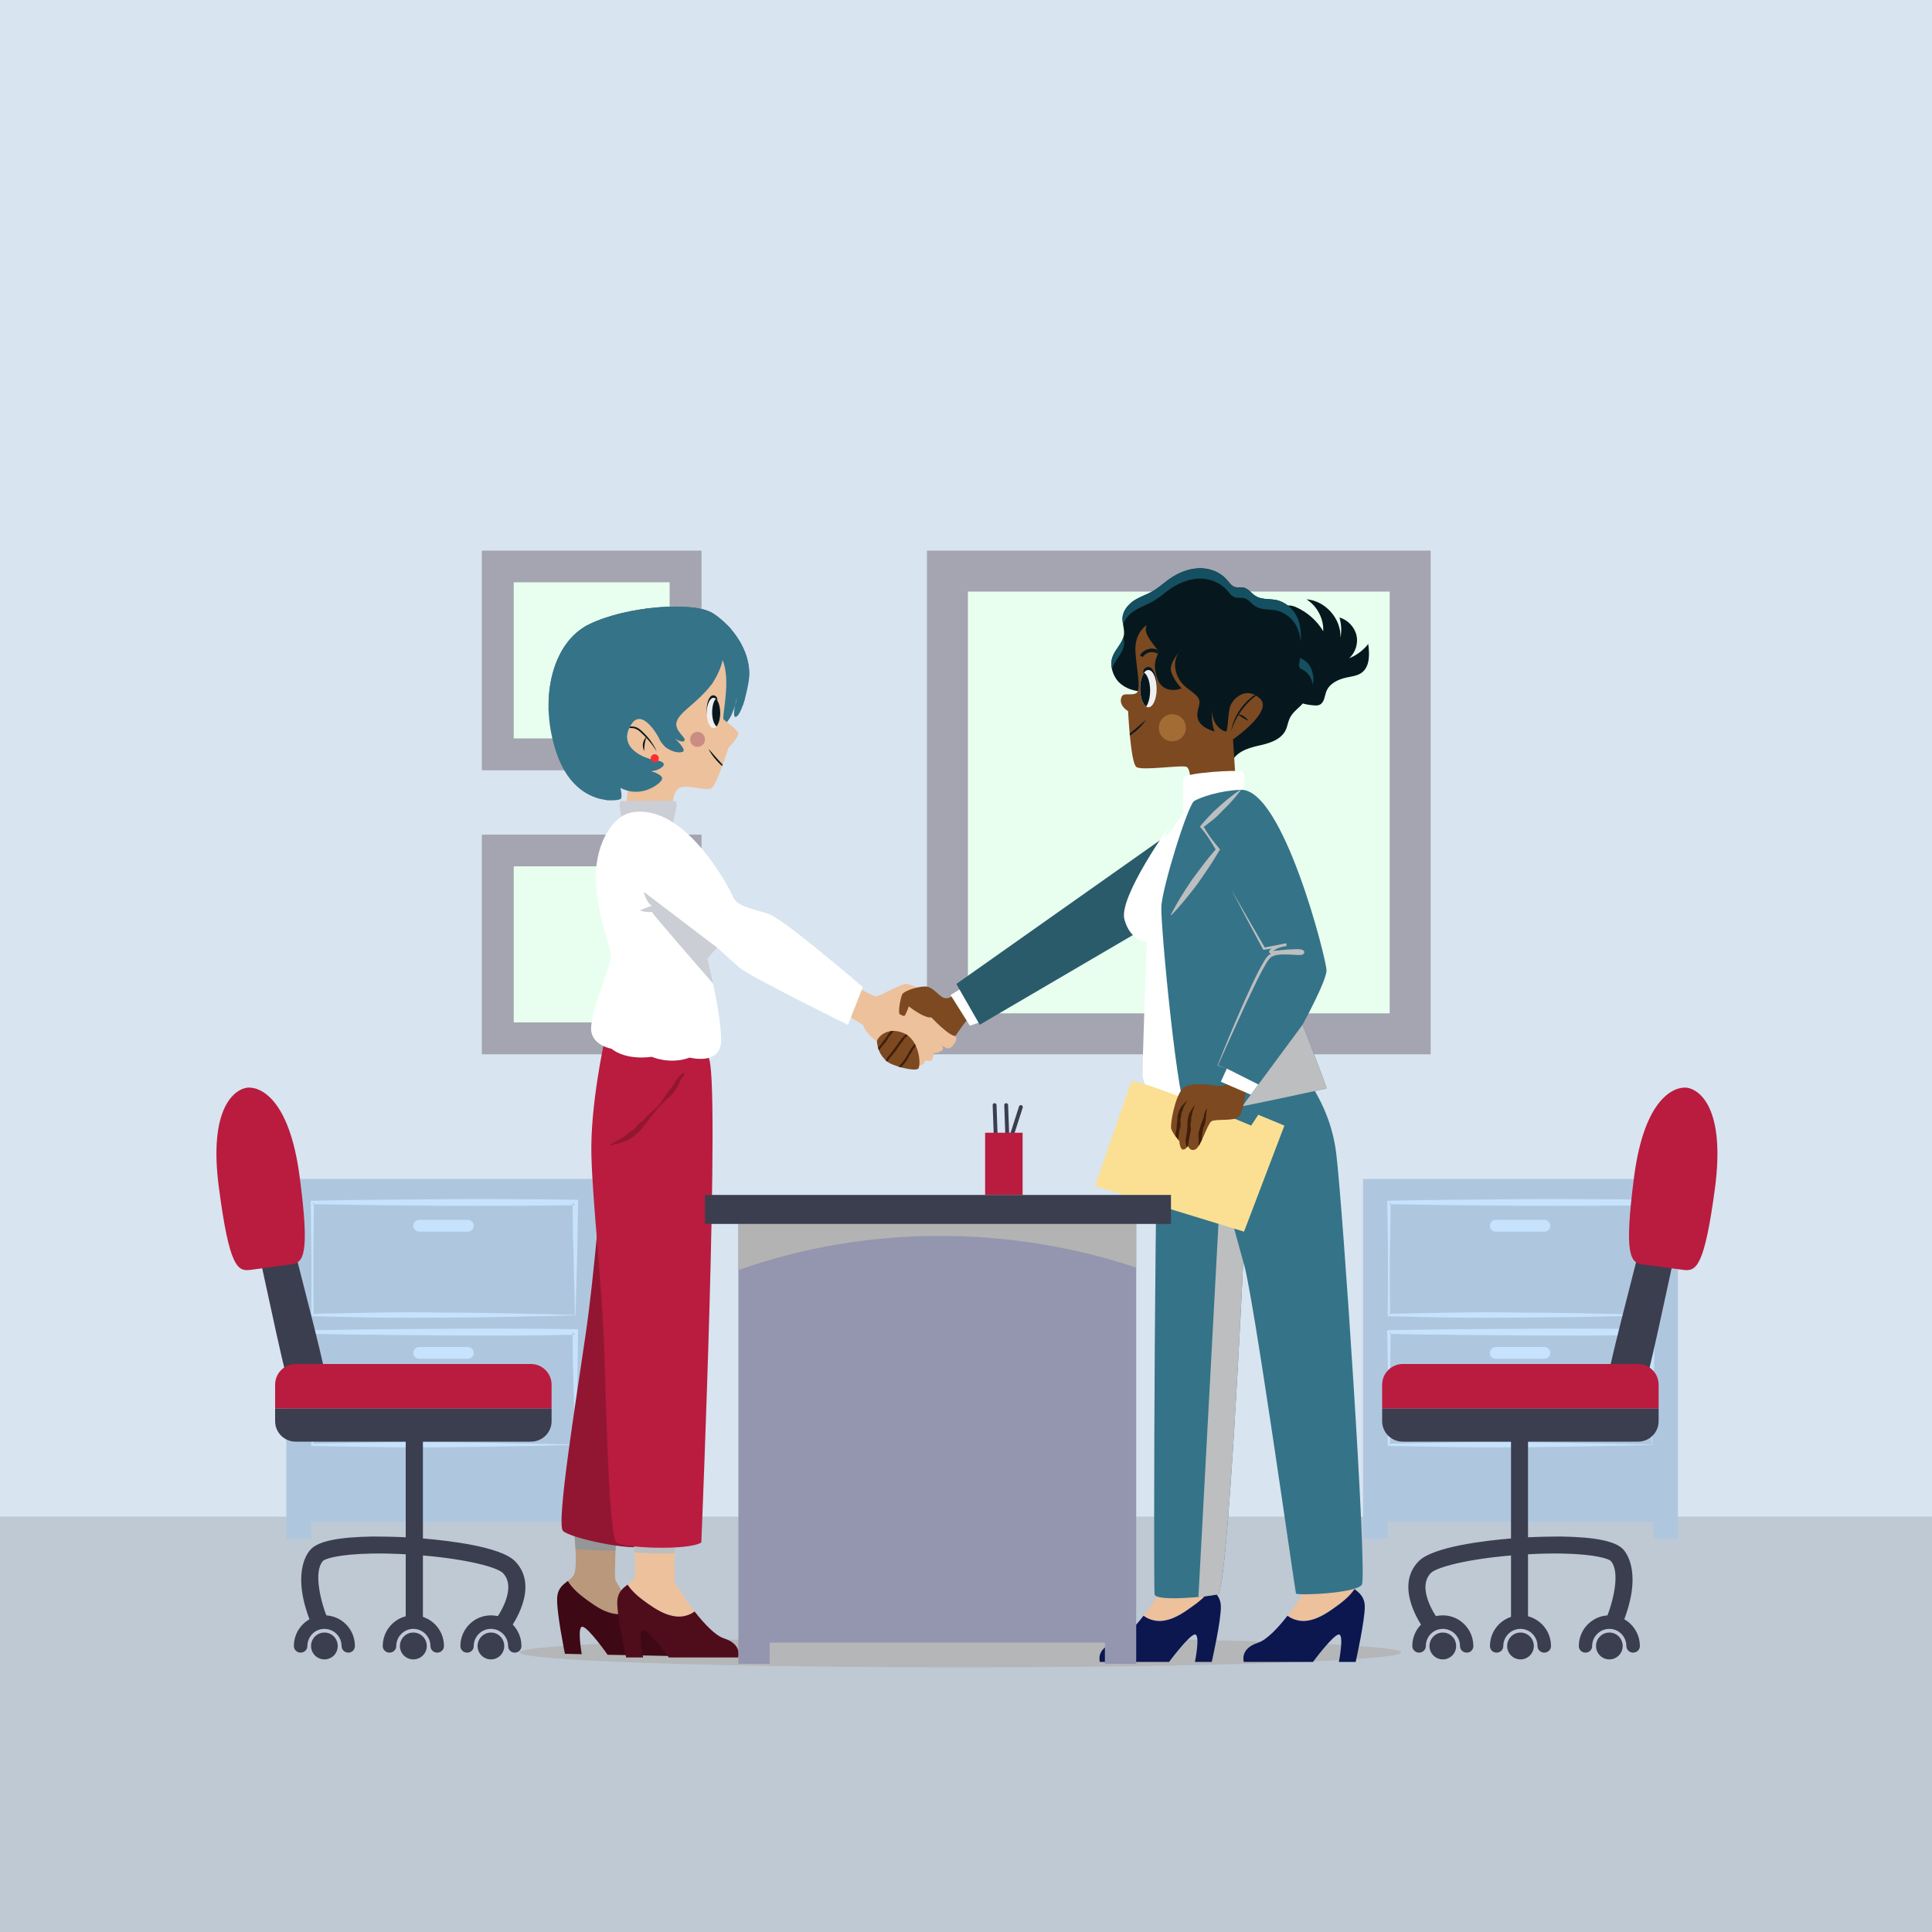 <svg version="1.2" xmlns="http://www.w3.org/2000/svg" viewBox="0 0 1000 1000" width="1000" height="1000"><defs><clipPath clipPathUnits="userSpaceOnUse" id="cp1"><path d="m594.4 366.05c-2.36 0-4.26-4.3-4.26-9.63 0-5.32 1.9-9.63 4.26-9.63 2.35 0 4.25 4.31 4.25 9.63 0 5.33-1.9 9.63-4.25 9.63z"/></clipPath><clipPath clipPathUnits="userSpaceOnUse" id="cp2"><path d="m593.64 323.55c0 0-5.46 3.18-5.92 11.15-0.45 7.96 3.87 23.21 0 24.34-3.87 1.14-6.82-1.13-7.51 2.73-0.68 3.87 3.64 6.37 3.64 6.37 0 0 1.37 26.85 4.33 28.9 2.96 2.05 24.12-1.36 26.17 0 2.04 1.37 2.04 9.79 2.04 9.79l23.21-2.51-1.36-21.61c0 0 21.16-14.57 13.88-21.16-7.28-6.6-13.88 0.22-15.25 3.64-1.36 3.41-1.14 13.19-2.27 13.42-1.14 0.23-7.28-2.96-7.06-10.47 0 0-0.91 5.69 1.14 10.47 0 0-7.28-1.59-8.65-6.6-1.36-5 2.73-7.96-0.45-11.6-3.19-3.64-8.88-5.24-10.92-12.74-2.05-7.51 2.9-11.61 2.9-11.61 0 0-7.05 7.19-5.29 11.97 1.76 4.78 5.29 8.28 5.29 8.28 0 0-9.94 4.1-12.91-6.14-2.96-10.24 2.52-10.7 0-14.34-2.51-3.64-7.29-8.42-5.01-12.28z"/></clipPath><clipPath clipPathUnits="userSpaceOnUse" id="cp3"><path d="m374.51 372.28c-0.98-1.15 4-20.21-0.52-30.55 0 0-1.37 8.6-9.06 16.56-7.68 7.96-13.26 10.74-14.69 15.36-1.44 4.62 5.44 8.47 4 9.77-1.44 1.29-4.92-1.24-4.92-1.24 0 0 6.72 6.28 3.73 7.06-2.98 0.77-9.14-1-11.89-6.9 0 0-9.19-17.96-15.19-6.11-5.99 11.84 9.11 16.44 11.56 16.91 2.44 0.47 7.33 1.1 5.63 3.32l-17.42 5.82-3.27 29.95 24 3.49c0 0-0.01-23.7 4.33-27.28 4.34-3.57 15.57 2.15 18.12-1.02 2.54-3.17 8.23-20.45 8.23-20.45 0 0 5.14-5.44 5.04-7.25-0.1-1.81-6.71-6.28-7.68-7.44z"/></clipPath><clipPath clipPathUnits="userSpaceOnUse" id="cp4"><path d="m369.11 317.47c-9.94-6.4-44.85-3.83-64.29 5.75-19.45 9.57-26.23 39.63-16.5 67.24 9.73 27.62 32.25 24.23 33.09 22.97 0.84-1.26-0.32-5.74-0.32-5.74 10.31 5.78 20.49-1.76 21.56-4.24 1.07-2.48-5.69-4.22-5.69-4.22 0 0 4.51-0.56 6.2-2.77 1.7-2.22-3.19-2.85-5.63-3.32-2.45-0.47-17.55-5.07-11.56-16.91 6-11.85 15.19 6.11 15.19 6.11 2.75 5.9 8.91 7.67 11.89 6.9 2.99-0.78-3.73-7.06-3.73-7.06 0 0 3.48 2.53 4.92 1.24 1.44-1.3-5.44-5.15-4-9.77 1.43-4.62 7.01-7.4 14.69-15.36 7.69-7.96 9.06-16.56 9.06-16.56 4.52 10.34-0.46 29.4 0.52 30.55 0.25 0.31 0.9 0.84 1.71 1.49 2.08-2.36 3.43-5.77 4.22-8.49 0.44-2.24 1-4.29 1-4.29 0 0-0.28 1.86-1 4.29-0.44 2.27-0.77 4.74-0.27 5.47 0.99 1.46 4.43-2.06 7.2-17.36 2.77-15.3-8.32-29.51-18.26-35.92z"/></clipPath><clipPath clipPathUnits="userSpaceOnUse" id="cp5"><path d="m369.31 376.88c-1.92 0-3.47-3.51-3.47-7.85 0-4.33 1.55-7.84 3.47-7.84 1.92 0 3.48 3.51 3.48 7.84 0 4.34-1.56 7.85-3.48 7.85z"/></clipPath><clipPath clipPathUnits="userSpaceOnUse" id="cp6"><path d="m453.94 539.28c0.46 4.29 1.88 6.88 4.69 9.72 2.81 2.83 15.17 5.83 16.67 4.15 1.5-1.69 0.78-15.18-7.86-18.55-8.63-3.38-13.7 2.78-13.5 4.68z"/></clipPath><clipPath clipPathUnits="userSpaceOnUse" id="cp7"><path d="m635.19 559.89c0 0-0.41 2.18-3.3 2.18-2.88 0-15.7-2.73-19.68 1.28-3.97 4.02-6.63 18.38-5.96 20.81 0.66 2.43 4.2 6.4 4.2 6.4 0 0 0.22 4.21 1.76 4.43 1.55 0.22 2.65-1.99 2.65-1.99 0 0 0.89 3.12 3.76 2 2.87-1.12 6.19-13.05 8.4-14.6 2.21-1.54 12.39 0.3 14.59-2.83 2.2-3.13 3.52-14.22 3.52-14.22z"/></clipPath></defs><style>.a{fill:#d8e4f0}.b{fill:#bec9d4}.c{fill:#afc7de}.d{fill:#c7e2fc}.e{fill:none;stroke:#3b3e4f;stroke-linecap:round;stroke-miterlimit:10;stroke-width:2}.f{fill:#b91c3f}.g{fill:#e8ffef}.h{fill:#a4a5b0}.i{mix-blend-mode:multiply;fill:#b4b6b8}.j{fill:#3b3e4f}.k{fill:#06181d}.l{fill:#145061}.m{fill:#7d4921}.n{fill:#efefef}.o{fill:#ecc19c}.p{fill:#cb8c84}.q{fill:#357388}.r{mix-blend-mode:screen;fill:#357388}.s{fill:#f62f31}.t{fill:#ba987b}.u{fill:#949697}.v{fill:#3e0915}.w{fill:#921632}.x{fill:#bcbec0}.y{fill:#4f0c1b}.z{fill:#cbced4}.A{fill:#fff}.B{fill:#3f1f0a}.C{fill:#0c174f}.D{fill:#2a5b6b}.E{mix-blend-mode:multiply;fill:#bcbec0}.F{fill:#fbe094}.G{fill:#a46c35}.H{fill:#9496b0}.I{mix-blend-mode:multiply;fill:#b3b3b3}</style><path class="a" d="m1000 1000h-1000v-1000h1000z"/><path class="b" d="m1000 1000h-1000v-215h1000z"/><path class="c" d="m148.2 610.2v186.3h12.9v-8.7h56.5 24.3 56.6v8.7h12.8v-186.3z"/><path fill-rule="evenodd" class="d" d="m297.9 680.8c-11 0.3-22.2 0.6-33.5 0.8-11.3 0.2-22.7 0.3-34.1 0.4-11.4 0.1-22.9 0.1-34.3 0l-34.3-0.7h-0.6v-0.6q0.2-14.6 0.1-29.2c-0.1-4.8-0.1-9.7-0.2-14.5l-0.2-14.6v-0.9h0.9q17-0.4 34-0.5l34.1-0.3q17-0.1 34 0c11.3 0 22.7 0.1 34 0.3h1.4v1.4l-0.2 14.8-0.3 14.7zm-0.3-0.2l-0.7-29.4-0.4-14.5-0.1-12.9c-10.9 0.2-21.8 0.3-32.7 0.3q-17 0.1-34 0l-34-0.3q-16.6-0.2-33.2-0.5l-0.2 13.7c-0.1 4.8 0 9.7-0.1 14.5q-0.1 14.3 0.1 28.5l33.1-0.6c11.3-0.2 22.5-0.2 33.8 0 11.2 0 22.5 0.2 33.9 0.4 11.4 0.2 22.9 0.5 34.5 0.8zm-1.2-56.8q0.6 0 1.3 0l-1.4-1.4zm-133.8-0.5v-0.9l-0.9 0.9q0.5 0 0.9 0zm-0.2 56.7h-0.7l0.7 0.7q0-0.4 0-0.7z"/><path fill-rule="evenodd" class="d" d="m297.9 747.9c-11 0.3-22.2 0.5-33.5 0.7-11.3 0.2-22.7 0.4-34.1 0.5-11.4 0.1-22.9 0.1-34.3-0.1l-34.3-0.6h-0.6v-0.7q0.2-14.5 0.1-29.1c-0.1-4.9-0.1-9.7-0.2-14.6l-0.2-14.6v-0.8l0.9-0.1q17-0.3 34-0.5l34.1-0.2q17-0.2 34-0.1c11.3 0 22.7 0.2 34 0.3l1.4 0.1v1.3l-0.2 14.8-0.3 14.7zm-0.3-0.2l-0.7-29.4-0.4-14.4-0.1-13c-10.9 0.2-21.8 0.3-32.7 0.4q-17 0-34-0.1l-34-0.3q-16.6-0.1-33.2-0.5l-0.2 13.7c-0.1 4.9 0 9.7-0.1 14.6q-0.1 14.2 0.1 28.5l33.1-0.6c11.3-0.2 22.5-0.2 33.8-0.1 11.2 0.1 22.5 0.2 33.9 0.5 11.4 0.2 22.9 0.4 34.5 0.7zm-1.2-56.8q0.6 0 1.3 0l-1.4-1.4zm-133.8-0.5v-0.9l-0.9 0.9q0.5 0 0.9 0zm-0.2 56.8h-0.7l0.7 0.6q0-0.3 0-0.6z"/><path class="d" d="m213.9 634.4c0-1.7 1.4-3 3.1-3h25.1c1.7 0 3.1 1.3 3.1 3 0 1.7-1.4 3.1-3.1 3.1h-25.1c-1.7 0-3.1-1.4-3.1-3.1z"/><path class="d" d="m213.9 700.3c0-1.7 1.4-3.1 3.1-3.1h25.1c1.7 0 3.1 1.4 3.1 3.1 0 1.7-1.4 3-3.1 3h-25.1c-1.7 0-3.1-1.3-3.1-3z"/><path class="c" d="m705.5 610.2v186.3h12.8v-8.7h56.5 24.4 56.5v8.7h12.8v-186.3z"/><path fill-rule="evenodd" class="d" d="m855.1 680.8c-11 0.3-22.2 0.6-33.5 0.8-11.3 0.2-22.7 0.3-34.1 0.4-11.4 0.1-22.8 0.1-34.3 0l-34.3-0.7h-0.6v-0.6q0.2-14.6 0.1-29.2c0-4.8 0-9.7-0.1-14.5l-0.3-14.6v-0.9h0.9q17.1-0.4 34.1-0.5l34-0.3q17-0.1 34 0c11.3 0 22.7 0.1 34 0.3h1.4v1.4l-0.2 14.8-0.3 14.7zm-0.2-0.2l-0.8-29.4-0.3-14.5-0.2-12.9c-10.9 0.2-21.8 0.3-32.7 0.3q-17 0.1-34 0l-34-0.3q-16.6-0.2-33.1-0.5l-0.2 13.7c-0.1 4.8-0.1 9.7-0.2 14.5q-0.1 14.3 0.1 28.5l33.2-0.6c11.2-0.2 22.4-0.2 33.7 0 11.2 0 22.5 0.2 34 0.4 11.3 0.2 22.8 0.5 34.5 0.8zm-1.3-56.8q0.7 0 1.4 0l-1.4-1.4zm-133.8-0.5v-0.9l-0.9 0.9q0.4 0 0.9 0zm-0.3 56.7h-0.6l0.6 0.7q0-0.4 0-0.7z"/><path fill-rule="evenodd" class="d" d="m855.1 747.9c-11 0.3-22.2 0.5-33.5 0.7-11.3 0.2-22.7 0.4-34.1 0.5-11.4 0.1-22.8 0.1-34.3-0.1l-34.3-0.6h-0.6v-0.7q0.2-14.5 0.1-29.1c0-4.9 0-9.7-0.1-14.6l-0.3-14.6v-0.8l0.9-0.1q17.1-0.3 34.1-0.5l34-0.2q17-0.2 34-0.1c11.3 0 22.7 0.2 34 0.3l1.4 0.1v1.3l-0.2 14.8-0.3 14.7zm-0.2-0.2l-0.8-29.4-0.3-14.4-0.2-13c-10.9 0.2-21.8 0.3-32.7 0.4q-17 0-34-0.1l-34-0.3q-16.6-0.1-33.1-0.5l-0.2 13.7c-0.1 4.9-0.1 9.7-0.2 14.6q-0.1 14.2 0.1 28.5l33.2-0.6c11.2-0.2 22.4-0.2 33.7-0.1 11.2 0.1 22.5 0.2 34 0.5 11.3 0.2 22.8 0.4 34.5 0.7zm-1.3-56.8q0.7 0 1.4 0l-1.4-1.4zm-133.8-0.5v-0.9l-0.9 0.9q0.4 0 0.9 0zm-0.3 56.8h-0.6l0.6 0.6q0-0.3 0-0.6z"/><path class="d" d="m771.2 634.4c0-1.7 1.3-3 3-3h25.1c1.7 0 3.1 1.3 3.1 3 0 1.7-1.4 3.1-3.1 3.1h-25.1c-1.7 0-3-1.4-3-3.1z"/><path class="d" d="m771.2 700.3c0-1.7 1.3-3.1 3-3.1h25.1c1.7 0 3.1 1.4 3.1 3.1 0 1.7-1.4 3-3.1 3h-25.1c-1.7 0-3-1.3-3-3z"/><path class="e" d="m528.4 573l-13.6 42.4"/><path class="e" d="m520.8 572l1.6 44.5"/><path class="e" d="m514.8 572l1.6 44.5"/><path class="f" d="m509.9 586.3h19.4v32.2h-19.4z"/><path class="g" d="m257.6 293.2h97.3v97.3h-97.3z"/><path fill-rule="evenodd" class="h" d="m249.4 285h113.7v113.7h-113.7zm16.5 97.2h80.7v-80.8h-80.7z"/><path class="g" d="m257.6 440.2h97.3v97.3h-97.3z"/><path fill-rule="evenodd" class="h" d="m249.4 432h113.7v113.7h-113.7zm16.5 97.2h80.7v-80.8h-80.7z"/><path class="g" d="m490.4 295.6h239.5v239.5h-239.5z"/><path fill-rule="evenodd" class="h" d="m479.8 285h260.7v260.7h-260.7zm21.2 239.5h218.3v-218.3h-218.3z"/><path class="i" d="m497.2 863c-126.2 0-228.2-3.4-228.2-7.7 0-4.3 102-7.7 228.2-7.7 126.1 0 228.1 3.4 228.1 7.7 0 4.3-102 7.7-228.1 7.7z"/><path class="j" d="m849.2 643.8c3.1-12.8 10.1-22.4 14.5-21.3 4.3 1 6.4 12.7 3.4 25.5-3 12.8-15.4 73.6-18 76-2.5 2.3-9.5 0.5-9.5 0.5 0 0-7.1-1.5-8.3-4.8-1.2-3.2 14.9-63.1 17.9-75.9z"/><path class="f" d="m715.4 716.7c0-5.9 4.8-10.7 10.7-10.7h121.8c5.8 0 10.6 4.8 10.6 10.7v12.4h-143.1z"/><path class="j" d="m847.9 746.2h-121.8c-5.9 0-10.7-4.7-10.7-10.6v-6.5h143.1v6.5c0 5.9-4.8 10.6-10.6 10.6z"/><path class="f" d="m873.2 563c6.3 0.9 19.9 10.3 14.5 51.7-5.5 41.3-9.8 43.4-16.3 42.6-6.5-0.9-10.5-1.4-10.5-1.4 0 0-3.9-0.5-10.4-1.4-6.5-0.8-10.1-4-4.7-45.4 5.4-41.3 21.1-46.9 27.4-46.1z"/><path class="j" d="m734.3 808.1c7.4-7.6 34.7-10.7 47.8-11.8v-60.3h8.8v59.7c6.1-0.3 11.9-0.4 17.2-0.4 17.7 0.3 28.2 2.4 32.1 6.7 1.8 1.9 10.4 13.2-1 39.9l-0.7 1.6-8.1-3.5 0.7-1.6c3.8-8.8 7.8-24.8 2.6-30.5-0.9-0.9-7.3-3.5-25.7-3.8q-8.3-0.1-17.1 0.4v37.4h-8.8v-36.8c-23.3 2-38.5 6.1-41.5 9.1-7.8 8 3.2 23.2 3.3 23.3l1 1.4-7 5.3-1.1-1.4c-0.6-0.9-15.6-21.3-2.5-34.7z"/><path class="j" d="m833 858.9c-3.8 0-6.9-3.1-6.9-6.9 0-3.9 3.1-7 6.9-7 3.8 0 6.9 3.1 6.9 7 0 3.8-3.1 6.9-6.9 6.9z"/><path class="j" d="m787 858.9c-3.8 0-6.9-3.1-6.9-6.9 0-3.9 3.1-7 6.9-7 3.8 0 6.9 3.1 6.9 7 0 3.8-3.1 6.9-6.9 6.9z"/><path class="j" d="m746.8 858.9c-3.8 0-6.9-3.1-6.9-6.9 0-3.9 3.1-7 6.9-7 3.8 0 6.9 3.1 6.9 7 0 3.8-3.1 6.9-6.9 6.9z"/><path class="j" d="m820.6 855.4c2 0 3.5-1.5 3.5-3.4 0-4.9 4-8.9 8.9-8.9 4.9 0 8.8 4 8.8 8.9 0 1.9 1.6 3.4 3.5 3.4 1.9 0 3.5-1.5 3.5-3.4 0-8.8-7.1-15.9-15.8-15.9-8.7 0-15.8 7.1-15.8 15.9 0 1.9 1.5 3.4 3.4 3.4z"/><path class="j" d="m774.6 855.4c2 0 3.5-1.5 3.5-3.4 0-4.9 4-8.9 8.9-8.9 4.9 0 8.8 4 8.8 8.9 0 1.9 1.6 3.4 3.5 3.4 1.9 0 3.5-1.5 3.5-3.4 0-8.8-7.1-15.9-15.8-15.9-8.7 0-15.8 7.1-15.8 15.9 0 1.9 1.5 3.4 3.4 3.4z"/><path class="j" d="m734.5 855.4c1.9 0 3.5-1.5 3.5-3.4 0-4.9 3.9-8.9 8.8-8.9 4.9 0 8.9 4 8.9 8.9 0 1.9 1.5 3.4 3.5 3.4 1.9 0 3.4-1.5 3.4-3.4 0-8.8-7.1-15.9-15.8-15.9-8.7 0-15.8 7.1-15.8 15.9 0 1.9 1.6 3.4 3.5 3.4z"/><path class="j" d="m151.7 643.8c-3-12.8-10.1-22.4-14.5-21.3-4.3 1-6.4 12.7-3.4 25.5 3.1 12.8 15.4 73.6 18 76 2.5 2.3 9.5 0.5 9.5 0.5 0 0 7.1-1.5 8.3-4.8 1.2-3.2-14.9-63.1-17.9-75.9z"/><path class="f" d="m285.5 716.7c0-5.9-4.8-10.7-10.7-10.7h-121.8c-5.8 0-10.6 4.8-10.6 10.7v12.4h143.1z"/><path class="j" d="m153 746.2h121.8c5.9 0 10.7-4.7 10.7-10.6v-6.5h-143.1v6.5c0 5.9 4.8 10.6 10.6 10.6z"/><path class="f" d="m127.8 563c-6.3 0.9-20 10.3-14.5 51.7 5.4 41.3 9.7 43.4 16.2 42.6 6.5-0.9 10.5-1.4 10.5-1.4 0 0 4-0.5 10.4-1.4 6.5-0.8 10.2-4 4.7-45.4-5.4-41.3-21-46.9-27.3-46.1z"/><path class="j" d="m266.6 808.1c-7.4-7.6-34.7-10.7-47.7-11.8v-60.3h-8.9v59.7c-6.1-0.3-11.9-0.4-17.2-0.4-17.7 0.3-28.1 2.4-32 6.7-1.9 1.9-10.5 13.2 0.9 39.9l0.7 1.6 8.1-3.5-0.7-1.6c-3.7-8.8-7.8-24.8-2.6-30.5 0.9-0.9 7.3-3.5 25.8-3.8q8.2-0.1 17 0.4v37.4h8.9v-36.8c23.2 2 38.4 6.1 41.4 9.1 7.8 8-3.2 23.2-3.3 23.3l-1 1.4 7 5.3 1.1-1.4c0.6-0.9 15.6-21.3 2.5-34.7z"/><path class="j" d="m167.9 858.9c-3.8 0-6.9-3.1-6.9-6.9 0-3.9 3.1-7 6.9-7 3.9 0 6.9 3.1 6.9 7 0 3.8-3 6.9-6.9 6.9z"/><path class="j" d="m213.9 858.9c-3.8 0-6.9-3.1-6.9-6.9 0-3.9 3.1-7 6.9-7 3.9 0 7 3.1 7 7 0 3.8-3.1 6.9-7 6.9z"/><path class="j" d="m254.1 858.9c-3.8 0-6.9-3.1-6.9-6.9 0-3.9 3.1-7 6.9-7 3.8 0 6.9 3.1 6.9 7 0 3.8-3.1 6.9-6.9 6.9z"/><path class="j" d="m180.3 855.4c-1.9 0-3.5-1.5-3.5-3.4 0-4.9-4-8.9-8.9-8.9-4.9 0-8.8 4-8.8 8.9 0 1.9-1.6 3.4-3.5 3.4-1.9 0-3.5-1.5-3.5-3.4 0-8.8 7.1-15.9 15.8-15.9 8.8 0 15.8 7.1 15.8 15.9 0 1.9-1.5 3.4-3.4 3.4z"/><path class="j" d="m226.3 855.4c-1.9 0-3.5-1.5-3.5-3.4 0-4.9-4-8.9-8.9-8.9-4.8 0-8.8 4-8.8 8.9 0 1.9-1.6 3.4-3.5 3.4-1.9 0-3.5-1.5-3.5-3.4 0-8.8 7.1-15.9 15.8-15.9 8.8 0 15.9 7.1 15.9 15.9 0 1.9-1.6 3.4-3.5 3.4z"/><path class="j" d="m266.4 855.4c-1.9 0-3.4-1.5-3.4-3.4 0-4.9-4-8.9-8.9-8.9-4.9 0-8.9 4-8.9 8.9 0 1.9-1.5 3.4-3.4 3.4-2 0-3.5-1.5-3.5-3.4 0-8.8 7.1-15.9 15.8-15.9 8.7 0 15.8 7.1 15.8 15.9 0 1.9-1.5 3.4-3.5 3.4z"/><path class="k" d="m676.2 310.2c5.5 3.4 9 10 8.7 16.5-3.3-5.5-8.3-9.9-14.2-12.5-2.1-0.9-5-1.4-6.4 0.4-2.1 2.6 1.2 6.3 0.5 9.5-0.7 3-4.2 4.1-6.8 5.6-3.9 2.3-6.6 6.5-6.9 11-0.3 4.4 1.8 9 5.3 11.7l13 9.6c3.3 1.9 7 2.9 10.8 3.1 1 0.1 2.1 0.1 3-0.4 2.3-1.2 2.4-4.4 3.3-6.8 1.6-4.1 6.1-6.3 10.4-7.2 2.8-0.6 5.7-0.9 7.9-2.5 4.3-3.2 4.1-9.6 3.4-14.9-2.6 3.3-6 5.9-9.9 7.4 3.3-2.9 4.8-7.7 3.8-12-1.1-4.3-4.6-7.9-8.8-9.1 1 3.4 1.2 7.1 0.5 10.5 0.5-9.8-7.8-19.2-17.6-19.9z"/><path class="k" d="m591.6 358c-4.5-0.2-9.1-1.6-12.4-4.8-3.2-3.3-4.9-8.6-3.4-13.1 1.5-4.3 5.6-7.4 6-12 0.2-2.7-0.9-5.4-0.8-8.2 0.2-3.9 3.1-7.2 6.2-9.2 3.2-2 6.8-3.1 10-5 2.6-1.6 4.9-3.7 7.4-5.5 4.5-3.3 9.8-5.7 15.2-6 5.5-0.4 11.3 1.5 15.1 5.8 1.3 1.4 2.4 3.2 4.2 3.8 1.6 0.5 3.3 0 4.9 0.4 2.3 0.7 3.8 3 5.9 4.3 3 1.9 6.8 1.4 10.3 2 4.9 0.9 9.3 4.5 11.4 9.4 2.5 5.6 1.8 12.1 0.9 18.2-0.1 0.7-0.2 1.4 0.2 2 0.3 0.6 1 0.9 1.6 1.2 4 2 6 7.2 5.4 11.9-0.5 4.7-3.2 8.8-6.5 12.1-2.1 2-4.5 3.9-5.7 6.6-0.8 1.8-1.1 3.7-1.8 5.5-2.4 5.6-8.9 7.4-14.5 8.6-5.7 1.3-12.2 3.5-14 9.4-1.3-1.7-1.8-3.9-1.6-6q-0.8 2.5-1.5 5c-0.2 0.7-0.5 1.5-1.1 1.7-0.4 0.2-0.9 0-1.3-0.2-3.1-1.6-3.5-6.6-6.6-8.2-1-0.5-2.3-0.5-3.4-0.6-7.2-0.5-14.1-4.1-18.9-9.8"/><path class="l" d="m672.9 340.5q-0.2 1.5-0.4 3c-0.1 0.7-0.2 1.4 0.2 2 0.3 0.6 1 0.9 1.6 1.2 2.8 1.3 4.6 4.3 5.2 7.6q0.2-0.5 0.2-1.1c0.6-4.7-1.4-9.9-5.4-11.9-0.5-0.2-1-0.5-1.4-0.8z"/><path class="l" d="m575.8 345.5c1.5-4.3 5.6-7.5 6-12 0.1-1.3-0.1-2.6-0.3-3.8-1.1 3.7-4.4 6.6-5.7 10.4-0.7 2-0.7 4.2-0.2 6.3 0.1-0.3 0.1-0.6 0.2-0.9z"/><path class="l" d="m587.2 316.1c3.2-2 6.8-3.2 10-5.1 2.6-1.5 4.9-3.6 7.4-5.4 4.5-3.3 9.8-5.7 15.2-6.1 5.5-0.3 11.3 1.6 15.1 5.8 1.3 1.5 2.4 3.2 4.2 3.8 1.6 0.6 3.3 0.1 4.9 0.5 2.3 0.6 3.8 3 5.9 4.3 3 1.9 6.8 1.3 10.3 2 4.9 0.9 9.3 4.5 11.4 9.3 0.9 2.2 1.4 4.5 1.6 6.8 0.3-4.2 0-8.4-1.6-12.1-2.1-4.9-6.5-8.5-11.4-9.4-3.5-0.6-7.3-0.1-10.3-2-2.1-1.3-3.6-3.6-5.9-4.3-1.6-0.4-3.3 0.1-4.9-0.4-1.8-0.6-2.9-2.4-4.2-3.8-3.8-4.3-9.6-6.2-15.1-5.8-5.4 0.3-10.7 2.7-15.2 6-2.5 1.8-4.8 3.9-7.4 5.5-3.2 1.9-6.8 3-10 5-3.1 2-6 5.3-6.2 9.2 0 1.2 0.1 2.3 0.3 3.5 0.9-3.1 3.3-5.7 5.9-7.3z"/><path class="m" d="m593.6 323.5c0 0-5.4 3.2-5.9 11.2-0.4 8 3.9 23.2 0 24.3-3.8 1.2-6.8-1.1-7.5 2.8-0.7 3.8 3.7 6.3 3.7 6.3 0 0 1.3 26.9 4.3 28.9 2.9 2.1 24.1-1.3 26.1 0 2.1 1.4 2.1 9.8 2.1 9.8l23.2-2.5-1.4-21.6c0 0 21.2-14.6 13.9-21.2-7.3-6.6-13.9 0.3-15.2 3.7-1.4 3.4-1.2 13.2-2.3 13.4-1.1 0.2-7.3-2.9-7.1-10.5 0 0-0.9 5.7 1.2 10.5 0 0-7.3-1.6-8.7-6.6-1.3-5 2.8-8-0.4-11.6-3.2-3.6-8.9-5.2-10.9-12.7-2.1-7.5 2.9-11.6 2.9-11.6 0 0-7.1 7.2-5.3 11.9 1.7 4.8 5.3 8.3 5.3 8.3 0 0-10 4.1-12.9-6.1-3-10.3 2.5-10.7 0-14.4-2.6-3.6-7.3-8.4-5.1-12.3z"/><path class="k" d="m598.7 354.8c0 5.3-2 9.6-4.3 9.6-2.4 0-3.9-4.3-3.9-9.6 0-2.5 0.7-4 1.4-5.7-0.8-2.6 1.2-3.9 2.5-3.9 2.3 0 4.3 4.3 4.3 9.6z"/><path class="n" d="m594.4 366.1c-2.4 0-4.3-4.4-4.3-9.7 0-5.3 1.9-9.6 4.3-9.6 2.4 0 4.3 4.3 4.3 9.6 0 5.3-1.9 9.7-4.3 9.7z"/><g clip-path="url(#cp1)"><path class="k" d="m591 367.1c-2.4 0-4.3-4.3-4.3-9.7 0-5.3 1.9-9.6 4.3-9.6 2.4 0 4.3 4.3 4.3 9.6 0 5.4-1.9 9.7-4.3 9.7z"/></g><g clip-path="url(#cp2)"><path class="k" d="m581.4 382.7c1-0.9 2-1.7 2.9-2.6l2.9-2.4 2.9-2.5c1-0.8 2-1.7 3-2.5-0.7 1.1-1.6 2.1-2.4 3-0.9 1-1.8 1.9-2.8 2.7-1 0.8-2 1.6-3.1 2.3-1.1 0.8-2.2 1.4-3.4 2z"/><path class="k" d="m637.2 378.5c0.8-5.1 3.3-9.9 6.7-13.9 3.5-3.9 7.9-7 12.9-8.5-4.7 2.2-8.9 5.2-12.2 9.1-3.4 3.8-5.9 8.4-7.4 13.3z"/><path class="k" d="m640.6 369.9c0.5-0.2 1.1 0 1.6 0.1 0.6 0.2 1.1 0.4 1.5 0.7q0.7 0.5 1.3 1c0.4 0.4 0.8 0.8 1.1 1.3-1.1-0.4-2-1-2.9-1.5-0.8-0.6-1.7-1.2-2.6-1.6z"/><path class="k" d="m601.6 341.9c-0.4-2.1-2.3-4-4.4-4.3-2.2-0.4-4.6 0.7-5.7 2.5l-1.5-0.9c1.5-2.5 4.6-3.9 7.5-3.4 2.8 0.5 5.3 2.8 5.9 5.7z"/></g><path class="o" d="m374.5 372.3c-1-1.2 4-20.2-0.5-30.6 0 0-1.4 8.6-9.1 16.6-7.7 7.9-13.2 10.7-14.7 15.3-1.4 4.7 5.5 8.5 4 9.8-1.4 1.3-4.9-1.2-4.9-1.2 0 0 6.7 6.3 3.8 7-3 0.8-9.2-1-11.9-6.9 0 0-9.2-17.9-15.2-6.1-6 11.9 9.1 16.5 11.5 16.9 2.5 0.5 7.4 1.1 5.7 3.4l-17.5 5.8-3.2 29.9 24 3.5c0 0 0-23.7 4.3-27.3 4.3-3.5 15.6 2.2 18.1-1 2.6-3.2 8.2-20.4 8.2-20.4 0 0 5.2-5.5 5.1-7.3-0.1-1.8-6.7-6.3-7.7-7.4z"/><g clip-path="url(#cp3)"><path class="k" d="m366.7 387.6c1.6 1.7 3.1 3.5 4.6 5.2 1.6 1.8 3.2 3.5 4.7 5.3-2-1.3-3.8-2.9-5.3-4.7-1.6-1.8-3-3.7-4-5.8z"/><path class="k" d="m339.9 388.9c-1.3-2-2.6-3.9-4.2-5.7-1.5-1.7-3.1-3.4-4.9-4.9-0.9-0.7-1.9-1.2-3-1.4-1.1-0.2-2.2-0.1-3.3 0.3-2.1 0.7-3.7 2.6-4.5 4.8 0.4-2.3 2-4.5 4.3-5.5 1.1-0.5 2.4-0.6 3.7-0.4 1.2 0.1 2.4 0.8 3.3 1.5q2.8 2.4 5 5.2c1.4 1.9 2.7 4 3.6 6.1z"/><path class="k" d="m334.6 381.4c-0.4 1.3-0.7 2.4-0.9 3.6-0.2 1.2-0.3 2.4-0.2 3.7-0.7-1.1-0.9-2.5-0.7-3.8 0.2-1.3 0.8-2.6 1.8-3.5z"/></g><path class="p" d="m361 386.6c-2.1 0-3.8-1.7-3.8-3.9 0-2.1 1.7-3.9 3.8-3.9 2.2 0 3.9 1.8 3.9 3.9 0 2.2-1.7 3.9-3.9 3.9z"/><path class="q" d="m369.1 317.5c-9.9-6.4-44.8-3.9-64.3 5.7-19.4 9.6-26.2 39.6-16.5 67.3 9.8 27.6 32.3 24.2 33.1 22.9 0.8-1.2-0.3-5.7-0.3-5.7 10.3 5.8 20.5-1.8 21.5-4.2 1.1-2.5-5.6-4.3-5.6-4.3 0 0 4.5-0.5 6.2-2.7 1.7-2.3-3.2-2.9-5.7-3.4-2.4-0.4-17.5-5-11.5-16.9 6-11.8 15.2 6.1 15.2 6.1 2.7 5.9 8.9 7.7 11.9 6.9 2.9-0.7-3.8-7-3.8-7 0 0 3.5 2.5 4.9 1.2 1.5-1.3-5.4-5.1-4-9.8 1.5-4.6 7-7.4 14.7-15.3 7.7-8 9.1-16.6 9.1-16.6 4.5 10.4-0.5 29.4 0.5 30.6 0.3 0.3 0.9 0.8 1.7 1.5 2.1-2.4 3.4-5.8 4.2-8.5 0.5-2.3 1-4.3 1-4.3 0 0-0.2 1.9-1 4.3-0.4 2.3-0.7 4.7-0.2 5.5 1 1.4 4.4-2.1 7.2-17.4 2.7-15.3-8.4-29.5-18.3-35.9z"/><g clip-path="url(#cp4)"><path class="r" d="m325.2 422.6c-1.4-0.4-3-0.9-4.2-1.8-1.7-1.3-3.2-2.7-4.8-4-3.4-3-6.1-6.6-8.3-10.4-2.3-3.8-4-8-5.2-12.3-1.1-4.2-1.7-8.5-2.2-12.9-0.7-7.2-0.5-14.5 0.6-21.7 0.7-4.7 1.7-9.5 3.2-14.1 2.4-7.4 5.8-14.6 10.2-21.1 3.4-5.1 7.4-9.7 11.5-14.1 0.5-0.7 1.1-1.3 1.6-1.9 0.4-0.4 0.8-0.8 1.1-1.1 0.3-0.2 0.6-0.4 0.6-0.4 0 0.1-0.3 0.5-0.5 0.8-0.2 0.2-0.4 0.5-0.6 0.7-3.6 4.3-7.1 8.7-10.3 13.2-2.1 3-3.8 6.2-5.5 9.3-0.9 1.6-1.9 3.2-2.7 4.8-1.8 4.1-3.3 8.2-4.7 12.4-0.2 0.8-0.7 1.6-0.9 2.4-1.5 5.5-2.6 11-3.1 16.7-0.5 4.7-0.6 9.4-0.1 14.1 0.6 4.8 1.8 9.5 3.4 14.1 1.5 4.2 3.3 8.3 5.6 12.1 1.1 1.8 2.5 3.5 3.8 5.1 2 2.5 4.1 4.8 6.6 6.8q1.5 1.1 3.1 2.2c0.5 0.3 1 0.7 1.8 1.1z"/><path class="r" d="m306.7 313.2c0 0.9 0 2-0.4 2.8-0.5 1.3-0.9 2.5-1.2 3.8-1.2 5.4-3 10.7-5.3 15.8-1.2 2.5-2.5 4.9-3.6 7.4l-5.6 12.5c-1.2 2.7-2.4 5.6-3.7 8.3-2.1 4.4-4.4 8.8-7.2 12.8-2.1 3.2-4.6 6.1-7 9.1-0.3 0.4-0.6 0.9-0.9 1.3-0.2 0.3-0.4 0.6-0.6 0.8-0.2 0.1-0.4 0.2-0.4 0.2 0-0.1 0.1-0.3 0.2-0.6 0.1-0.1 0.2-0.3 0.3-0.5 1.9-3 3.9-5.8 5.8-8.8 1.3-1.9 2.3-3.9 3.5-5.9 0.5-1 1.3-1.9 1.8-2.9 1.4-2.5 2.6-5 3.8-7.5 0.3-0.4 0.7-0.8 0.9-1.3 1.6-3.2 3.1-6.5 4.8-9.6 1.5-2.7 2.8-5.3 4-8.1 1.1-2.8 2.1-5.7 3.2-8.6 0.9-2.6 2-5.2 3-7.9 0.4-1.3 0.7-2.6 1.1-3.9 0.6-1.9 1.3-3.8 2-5.7q0.5-1.2 1-2.3c0.1-0.3 0.3-0.7 0.5-1.2z"/><path class="r" d="m328.1 415.9c-1-0.8-2.3-1.7-3-2.9-1.1-1.6-2.3-3.1-3.4-4.7-5.1-6.4-9-14-10.3-22.2-0.7-4-0.7-8-0.5-12.1 0.4-6.7 2.1-13.2 4-19.7 1.3-4.2 2.6-8.5 4.2-12.7 2.6-6.7 5.7-13.3 9.7-19.4 3-4.8 6.5-9.2 10.1-13.5 0.5-0.6 1-1.2 1.5-1.8 0.3-0.4 0.6-0.8 0.9-1.1 0.2-0.2 0.5-0.4 0.5-0.3 0 0-0.2 0.4-0.4 0.7-0.1 0.2-0.4 0.5-0.5 0.7-3.1 4.2-6.1 8.4-8.9 12.7-1.8 2.8-3.4 5.8-4.9 8.7-0.9 1.5-1.8 3-2.5 4.5-1.8 3.7-3.3 7.5-4.8 11.3-0.3 0.7-0.8 1.4-1.1 2.1q-2.7 7.5-5 15c-1.2 4.2-2.2 8.5-2.4 12.9-0.2 4.4 0.4 8.9 1.5 13.2 1 4 2.4 7.9 4.2 11.7 0.9 1.7 2 3.4 3 5q2.4 3.8 4.9 7.4l2.1 3c0.3 0.4 0.6 0.9 1.1 1.5z"/><path class="r" d="m327.1 382.8c-0.3-1-1-2.2-0.9-3.3q0-1.3 0-2.5 0-1.2 0.1-2.4c0.1-6.9 2.8-13.5 6.2-19.3 1.7-2.9 3.6-5.7 5.2-8.6q4.2-7.2 7.4-14.9c1.5-3.4 2.7-6.9 4-10.3 2-5.6 3.9-11.3 5.9-16.8 1.6-4.4 3.3-8.7 4.7-13.1 0.2-0.6 0.4-1.2 0.6-1.9 0.1-0.3 0.2-0.8 0.3-1.1 0.1-0.2 0.3-0.4 0.3-0.4 0 0 0 0.4 0 0.7 0 0.2-0.1 0.5-0.2 0.7-0.8 4.3-2.1 8.4-3.4 12.5-0.9 2.6-1.5 5.3-2.4 7.9-0.5 1.4-1.1 2.6-1.6 4-1.1 3.2-2.2 6.5-3.4 9.6-0.3 0.7-0.7 1.2-1 1.8-1.6 4.1-3.4 8.1-5.5 12l-5.3 9.5c-1.8 3.3-3.5 6.6-5.1 10-1.5 3.1-3 6.2-4.2 9.4-0.5 1.6-0.7 3.2-1 4.8-0.5 2.4-0.8 4.7-0.8 7.2 0 0.9-0.1 1.9 0 2.9 0 0.4 0.1 0.9 0.1 1.6z"/><path class="r" d="m361 295c0.2 1.2 0.5 2.8 0.3 4.1-0.1 2-0.2 3.9-0.2 5.8 0.1 8.2-0.6 16.4-2.1 24.4-0.3 2-0.8 4-1.2 5.9q-0.6 3-1.1 5.9c-0.7 3.3-1.3 6.6-2 9.9l-1 4.9-1.1 5q-0.7 3.2-1.5 6.5c-0.5 2.1-1 4.3-1.6 6.5-1.8 7-4.2 13.8-7.1 20.4-2.4 5.1-5.2 10-8.3 14.7-0.4 0.7-0.8 1.4-1.2 2.1-0.2 0.4-0.5 0.8-0.8 1.1-0.2 0.3-0.4 0.5-0.4 0.4 0 0 0.2-0.4 0.3-0.7 0.1-0.3 0.3-0.6 0.4-0.8 1.2-2.3 2.6-4.5 3.7-6.9 1.2-2.2 2.4-4.5 3.4-6.9 0.7-1.5 1.4-3 2-4.6l1.7-4.7c0.7-1.6 1.4-3.1 1.9-4.7 1.4-3.9 2.4-7.9 3.6-11.8 0.2-0.8 0.6-1.5 0.8-2.2q1.9-7.7 3.9-15.4c0.5-2.1 1.1-4.2 1.6-6.4q0.7-3.2 1.3-6.4c0.7-4.5 1.3-8.9 1.8-13.4 0.5-4.1 1-8.3 1.4-12.4 0.2-2 0.2-4 0.3-6 0.2-2.9 0.4-5.9 0.7-8.8q0.1-1.8 0.3-3.6c0-0.5 0.1-1.1 0.2-1.9z"/><path class="r" d="m362.1 307.3c0.5 0.9 1.1 1.8 1.3 2.8q0.5 2.1 1.2 4.1c2.1 5.5 3.4 11.4 3.8 17.4 0.3 2.9 0.2 5.9 0.4 8.8 0.2 4.9 0.4 9.7 0.1 14.6 0 1.7-0.2 3.3-0.3 4.9-0.1 1.6-0.1 3.3-0.4 4.9-0.6 5.2-1.8 10.5-3.8 15.4-0.8 1.9-1.6 3.8-2.6 5.6-1.1 1.8-2 3.6-3.2 5.3-0.2 0.4-0.6 1-0.8 1.5-0.2 0.2-0.4 0.6-0.6 0.8-0.2 0.2-0.3 0.3-0.3 0.3-0.1 0 0.1-0.4 0.1-0.6 0.1-0.2 0.2-0.4 0.3-0.6 1.7-3.4 3.4-6.7 4.8-10.2q0.7-1.7 1.3-3.4c0.3-1.2 0.6-2.4 0.9-3.5 0.4-1.2 0.9-2.3 1.2-3.5 0.3-1.5 0.6-3 0.8-4.4l0.7-4.4c0.1-0.6 0.3-1.1 0.4-1.7 0.4-3.8 0.6-7.6 0.9-11.5 0.1-1.5 0.2-3.1 0.2-4.7q0-2.4-0.1-4.8-0.2-2.4-0.5-4.9c-0.2-1.6-0.5-3.2-0.7-4.8-0.2-1.5-0.5-3-0.8-4.5-0.2-1.5-0.4-3-0.8-4.5-0.3-1.4-0.8-2.7-1.2-4.1-0.6-2.1-1-4.2-1.5-6.3q-0.3-1.3-0.6-2.6c-0.1-0.4-0.1-0.8-0.2-1.4z"/><path class="r" d="m370.9 310.7c0.6 0.7 1.4 1.5 1.7 2.5q0.9 2 1.8 3.8c3.1 5.3 5.3 10.9 6.6 16.8 0.7 2.9 1 5.9 1.7 8.7 0.8 4.9 1.7 9.8 2.2 14.7 0.3 1.6 0.4 3.2 0.6 4.9l0.2 2.4 0.1 2.5c0.3 5.3 0.1 10.7-0.8 16-0.4 2-0.8 4-1.4 6-0.6 2-1.2 4-1.9 5.9-0.1 0.6-0.3 1.2-0.4 1.7-0.1 0.3-0.2 0.7-0.4 1-0.1 0.2-0.2 0.4-0.2 0.4 0-0.1 0-0.4 0-0.7 0-0.2 0.1-0.4 0.1-0.6 0.8-3.7 1.7-7.4 2.4-11.1q0.3-1.9 0.5-3.7c0.1-1.2 0.1-2.5 0.2-3.7 0.1-1.2 0.5-2.4 0.5-3.7v-4.5l-0.1-4.5c0-0.6 0.2-1.2 0.2-1.7q-0.5-5.8-0.9-11.6c-0.2-1.6-0.3-3.2-0.5-4.8q-0.4-2.4-0.8-4.8c-0.8-3.2-1.7-6.4-2.7-9.5-0.4-1.5-0.9-2.9-1.4-4.4-0.5-1.4-0.9-2.9-1.5-4.3-0.5-1.3-1.2-2.6-1.8-4-0.9-1.9-1.7-4-2.6-5.9q-0.5-1.3-1-2.5c-0.1-0.4-0.2-0.8-0.4-1.3z"/></g><g style="mix-blend-mode:screen"><path class="q" d="m305 328.6c19.4-9.6 54.3-12.2 64.2-5.8 8.2 5.3 17.1 15.8 18.5 27.8 1.1-14.2-9.3-27.1-18.6-33.1-9.9-6.4-44.8-3.9-64.3 5.7-14.6 7.2-22 25.9-20.7 46.5 0.2-18.4 7.5-34.6 20.9-41.1z"/></g><path class="k" d="m365.8 367.8c0.1 4.3 1.8 7.8 3.7 7.7 1.9 0 3-3.6 2.9-7.9 0-2-0.6-3.2-1.2-4.6 0.6-2.1-1.1-3.2-2.1-3.1-1.9 0-3.4 3.6-3.3 7.9z"/><path class="n" d="m369.3 376.9c-1.9 0-3.5-3.5-3.5-7.9 0-4.3 1.6-7.8 3.5-7.8 1.9 0 3.5 3.5 3.5 7.8 0 4.4-1.6 7.9-3.5 7.9z"/><g clip-path="url(#cp5)"><path class="k" d="m372.1 376.5c-2 0-3.5-3.5-3.5-7.8 0-4.4 1.5-7.9 3.5-7.9 1.9 0 3.4 3.5 3.4 7.9 0 4.3-1.5 7.8-3.4 7.8z"/></g><path class="s" d="m338.9 394.6c-1.2 0-2.1-1-2.1-2.1 0-1.2 0.9-2.1 2.1-2.1 1.1 0 2.1 0.9 2.1 2.1 0 1.1-1 2.1-2.1 2.1z"/><path class="t" d="m303.9 828.2c4.6 3.3 9.5 6.7 15.2 7.2 3.2 0.3 6.6-0.7 9.1-2.5-5.3-7.2-9.5-14.4-9.7-15.3-0.6-1.7 0.4-23.1 0.4-23.1l-21.6-0.4c0 0 1.9 17.7-0.4 21.3-0.8 1.2-1.9 2.1-3 2.9 2.4 4 6.2 7.1 10 9.9z"/><g style="mix-blend-mode:multiply"><path class="u" d="m297.3 794.1c0 0 0.4 3.5 0.6 7.6 6.9 0.7 13.8 1 20.7 0.8 0.2-4.4 0.3-8 0.3-8z"/></g><path class="v" d="m343.2 847.1c-4.6-1.6-10.2-7.8-15-14.2-2.5 1.8-5.9 2.8-9.1 2.5-5.7-0.5-10.6-3.9-15.2-7.2-3.8-2.8-7.6-5.9-10-9.9-2.5 1.9-5.2 3.8-5.5 8.6-0.5 7.1 4 29.1 4 29.1l8.7 0.2c0 0-2.5-14.3 0.3-14.2 2.9 0 13.1 14.5 13.1 14.5l35.9 0.7c0 0 2.4-6.7-7.2-10.1z"/><path class="w" d="m359.5 673.3l-28.3-136.9c0 0-13 31.2-16.9 56-3.9 24.9-6.3 65.3-11.3 99.1-4.9 33.9-15.2 97.2-11.6 100.9 3.6 3.7 35.9 10.7 43.1 7.8 0 0 30.5-120.5 25-126.9z"/><path class="o" d="m335.1 829.9c4.6 3.2 9.6 6.4 15.3 6.8 3.2 0.3 6.6-0.7 9.1-2.6-5.5-7.1-9.8-14.2-10.1-15.1-0.6-1.7 0-23.1 0-23.1h-21.6c0 0 2.2 17.7 0 21.4-0.8 1.1-1.9 2-3 2.9 2.6 3.9 6.4 6.9 10.3 9.7z"/><g style="mix-blend-mode:multiply"><path class="x" d="m327.8 795.9c0 0 0.4 3.5 0.7 7.6 6.9 0.6 13.8 0.7 20.7 0.4 0.1-4.4 0.2-8 0.2-8z"/></g><path class="y" d="m374.7 848c-4.6-1.5-10.3-7.7-15.2-13.9-2.5 1.9-5.9 2.9-9.1 2.6-5.7-0.4-10.7-3.6-15.3-6.8-3.9-2.8-7.7-5.8-10.3-9.7-2.4 1.9-5.1 3.9-5.3 8.7-0.3 7.1 4.6 29 4.6 29h8.8c0 0-2.9-14.2 0-14.2 2.8 0 13.3 14.2 13.3 14.2h35.9c0 0 2.3-6.8-7.4-9.9z"/><path class="f" d="m366.6 547.3l-53.9-7.8c0 0-7.2 32.9-6.6 58.1 0.6 25.2 5.4 65.4 6.6 99.5 1.2 34.2 2.4 98.3 6.5 101.3 4.2 3 37.2 4.2 43.8 0 0 0 10.2-245.7 3.6-251.1z"/><path class="w" d="m354.2 555.1c-0.1 0.3 0 0.7-0.1 1.1q0 0.5-0.4 0.8c-0.6 0.6-1.2 1.2-1.5 2.1-1.3 3.5-3.3 6.6-6 9-1.4 1.3-2.9 2.3-4 3.7-2.1 2.2-3.9 4.5-5.8 6.9-1.2 1.5-2.3 3.2-3.7 4.8-2 2.5-4.5 4.9-7.4 6.4-1.2 0.6-2.4 1.1-3.6 1.4-1.3 0.4-2.5 0.8-3.8 1-0.3 0.1-0.6 0.3-0.9 0.5-0.2 0-0.5 0.1-0.7 0.1-0.1 0-0.3-0.1-0.3-0.2 0 0 0.1-0.2 0.2-0.4 0.1-0.1 0.2-0.1 0.3-0.2 1.9-1.3 4-2.2 6-3.4 1.2-0.7 2.3-1.8 3.4-2.8 0.6-0.5 1.4-0.6 1.9-1.1 1.3-1.3 2.5-2.7 3.8-4 0.2-0.2 0.7-0.2 1-0.4 1.5-1.8 3-3.5 4.8-5 1.5-1.3 3-2.6 4.2-4.1 1.2-1.6 2.2-3.3 3.3-5 1-1.5 2.3-2.8 3.4-4.3 0.6-0.7 0.8-1.6 1.3-2.4 0.7-1.1 1.6-2 2.5-3q0.6-0.5 1.3-1c0.2-0.2 0.5-0.3 0.8-0.5z"/><path class="z" d="m350.1 415.2c-0.6-1.6-25.5-0.2-28.2-0.7-2.8-0.4 0.5 11.1 0.5 11.1l24.8 5c0 0 3.6-13.8 2.9-15.4z"/><path class="o" d="m495 537.4c-0.4-1.7-2.3-3.7-6-6.4-3.8-2.6-19.5-12.3-19.5-12.3l8-6.2c0 0-5.9-3-8.4-3.2-2.4-0.2-13.7 6.2-15.3 6.4-1.7 0.2-8.7-4-8.7-4l-8.6 12.6 10.1 6.1c0 0 1.3 3.6 4.9 6.8 3.6 3.2 20.2 13.9 23.6 14.3 3.4 0.3 3.6-2.5 3.6-2.5 0 0 1.7 0.2 3 0 1.3-0.2 1.7-4 1.7-4 0 0 1.6 0.3 3.8-1 2.1-1.3 0-3 0-3 0 0 2.7 1.8 4 1.7 1.3-0.2 4.1-3.6 3.8-5.3z"/><path class="A" d="m327 420.5c-10.6 1.9-20 18-18.5 38 1.6 20 8.8 32.7 7.5 38.5-1.3 5.8-10.9 28.9-10 36.6 1 7.7 10.5 9.2 10.5 9.2 0 0 6.5 6.1 20.9 4.2 0 0 9.2 4.2 19.6 0.4 0 0 15.4 4.1 16.2-7.9 0.7-12.1-7-43.3-7-43.3l5-5.7c0 0 6.2 5.7 11.6 10.4 5.4 4.6 56.1 29.6 56.1 29.6l7.7-19.6c0 0-40.7-35-48.4-37.7-7.7-2.7-16.6-3.9-18.5-8.5-1.9-4.6-25-49.2-52.7-44.2z"/><path class="z" d="m337.4 468.9c-0.8 0-6.2 2.3-6.2 2.3 0 0 2.8 1.2 6.2 0.8-0.3 0.3 24.4 28.8 31.8 37.2-1.6-7.3-3-13-3-13l5-5.7-38-28.9c0 0 1.2 5.4 4.2 7.3z"/><path class="m" d="m498.9 511.9c0 0-6.7 5.5-9.9 4.7-3.2-0.7-5.9-6.2-10.5-6-4.7 0.2-10.5 2.5-11.4 3.9-1 1.5-2.5 10.2-1.3 10.5 1.1 0.4 2.2 1.7 2.9 0 0.8-1.6 1.7-4.1 1.7-4.1 0 0 7.9 6.3 11.7 5.7 0 0 9.1 9.8 12.4 9.6 0 0 4.2-6.1 5.5-7.6 1.3-1.5 7.1-4.1 7.1-4.1z"/><path class="m" d="m453.9 539.3c0.5 4.3 1.9 6.9 4.7 9.7 2.8 2.8 15.2 5.8 16.7 4.1 1.5-1.6 0.8-15.1-7.9-18.5-8.6-3.4-13.7 2.8-13.5 4.7z"/><g clip-path="url(#cp6)"><path class="B" d="m451.5 548.8c0.1-0.2 0.1-0.6 0.3-0.8 0.2-0.3 0.4-0.7 0.5-1 0.6-1.7 1.3-3.2 2.2-4.7 0.5-0.7 1.1-1.2 1.6-1.9q1.3-1.7 2.5-3.4c0.6-0.7 1-1.6 1.6-2.3 1-1.2 2.1-2.3 3.4-3.1 1-0.6 2.1-1.1 3.1-1.6q0.3-0.1 0.5-0.2 0.1-0.1 0.3-0.1 0.1-0.1 0.1-0.1c0 0-0.1 0.1-0.2 0.1-0.1 0.1-0.1 0.1-0.1 0.2-0.8 0.6-1.7 1.2-2.6 1.9-0.5 0.4-1 0.9-1.5 1.4-0.2 0.2-0.6 0.4-0.8 0.6-0.6 0.7-1 1.4-1.5 2.1-0.1 0.1-0.4 0.1-0.5 0.3-0.6 0.9-1 1.9-1.7 2.8-0.5 0.7-1.1 1.3-1.7 2l-1.7 2.2c-0.5 0.7-1 1.4-1.5 2.1-0.2 0.3-0.3 0.8-0.5 1.1-0.4 0.5-0.7 1-1.1 1.5q-0.2 0.3-0.5 0.6-0.1 0.1-0.2 0.3z"/><path class="B" d="m455.3 555.2c0.2-0.2 0.2-0.7 0.4-0.9 0.2-0.4 0.5-0.8 0.7-1.3q1.1-2.9 2.8-5.4c0.5-0.9 1.3-1.6 1.9-2.4q1.5-2 3-4c0.7-0.9 1.2-1.9 1.9-2.7 1.1-1.5 2.4-2.8 3.8-3.9 1.1-0.9 2.3-1.6 3.4-2.4 0.1-0.1 0.4-0.3 0.5-0.4q0.2-0.1 0.3-0.2c0.1 0 0.1-0.1 0.1-0.1 0 0-0.1 0.1-0.1 0.2-0.1 0.1-0.1 0.1-0.2 0.2-0.8 0.9-1.8 1.7-2.8 2.6-0.6 0.6-1.1 1.2-1.6 1.9-0.3 0.3-0.7 0.5-1 0.8-0.6 0.8-1.2 1.7-1.7 2.5-0.2 0.2-0.4 0.2-0.5 0.4-0.8 1.1-1.4 2.2-2.2 3.3-0.6 0.9-1.3 1.6-2 2.5l-2.1 2.6c-0.6 0.8-1.3 1.6-1.8 2.5-0.3 0.4-0.5 0.9-0.7 1.3-0.4 0.6-0.8 1.2-1.2 1.8q-0.3 0.4-0.6 0.8c-0.1 0.1-0.2 0.2-0.3 0.3z"/><path class="B" d="m460.5 558.8c0.2-0.2 0.3-0.6 0.5-0.8 0.3-0.3 0.6-0.6 0.8-1q1.3-2.4 3-4.5c0.5-0.7 1.2-1.3 1.8-2q1.4-1.7 2.6-3.6c0.5-0.8 0.9-1.8 1.4-2.6 0.9-1.3 1.7-2.7 2.8-3.9 0.8-0.9 1.7-1.8 2.5-2.7q0.2-0.2 0.4-0.4 0.1-0.2 0.2-0.3 0.1 0 0.1 0c0 0-0.1 0-0.1 0.1-0.1 0.2-0.1 0.2-0.1 0.2-0.5 1-1.2 2-1.8 2.9-0.5 0.6-0.8 1.3-1.2 1.9-0.2 0.3-0.5 0.6-0.7 0.9-0.4 0.8-0.8 1.6-1.3 2.4 0 0.2-0.3 0.2-0.4 0.4-0.5 1-1 2.1-1.7 3.1-0.5 0.8-1.2 1.5-1.8 2.3l-2 2.2c-0.6 0.7-1.3 1.4-1.9 2.1-0.3 0.3-0.5 0.8-0.8 1.1q-0.6 0.7-1.3 1.4-0.3 0.3-0.6 0.6c-0.1 0-0.2 0.1-0.4 0.2z"/></g><path class="o" d="m616.3 832.1c-4.6 3.3-9.6 6.5-15.3 6.9-3.2 0.2-6.6-0.8-9.1-2.7 5.5-7 9.8-14.2 10.1-15.1 0.6-1.7 0-23 0-23h21.6c0 0-2.2 17.6 0 21.3 0.8 1.2 1.8 2.1 3 3-2.6 3.9-6.4 6.9-10.3 9.6z"/><g style="mix-blend-mode:multiply"><path class="x" d="m623.6 798.2c0 0-0.4 3.4-0.7 7.6-6.9 0.6-13.8 0.7-20.7 0.3-0.1-4.3-0.2-7.9-0.2-7.9z"/></g><path class="C" d="m576.7 850.3c4.5-1.5 10.3-7.7 15.2-14 2.5 1.9 5.9 2.9 9.1 2.7 5.7-0.4 10.7-3.6 15.3-6.9 3.9-2.7 7.7-5.7 10.3-9.6 2.4 1.9 5.1 3.9 5.3 8.7 0.3 7.1-4.7 29-4.7 29h-8.7c0 0 2.9-14.2 0-14.2-2.8 0-13.4 14.2-13.4 14.2h-35.8c0 0-2.3-6.8 7.4-9.9z"/><path class="o" d="m690.8 832.1c-4.6 3.3-9.7 6.5-15.3 6.9-3.2 0.2-6.6-0.8-9.1-2.7 5.4-7 9.8-14.2 10.1-15.1 0.5-1.7 0-23 0-23h21.6c0 0-2.3 17.6 0 21.3 0.7 1.2 1.8 2.1 3 3-2.6 3.9-6.5 6.9-10.3 9.6z"/><g style="mix-blend-mode:multiply"><path class="x" d="m698.1 798.2c0 0-0.4 3.4-0.7 7.6-6.9 0.6-13.9 0.7-20.8 0.3 0-4.3-0.1-7.9-0.1-7.9z"/></g><path class="C" d="m651.1 850.3c4.6-1.5 10.4-7.7 15.3-14 2.5 1.9 5.9 2.9 9.1 2.7 5.6-0.4 10.7-3.6 15.3-6.9 3.8-2.7 7.7-5.7 10.3-9.6 2.4 1.9 5.1 3.9 5.3 8.7 0.2 7.1-4.7 29-4.7 29h-8.7c0 0 2.8-14.2 0-14.2-2.9 0-13.4 14.2-13.4 14.2h-35.8c0 0-2.3-6.8 7.3-9.9z"/><path class="q" d="m691.6 596.8c-3.5-28.2-20.8-45.3-20.8-45.3l-70.4 11.5c-2.8 7-3.4 258.3-2.8 262.2 0.5 3.9 27.6 1.3 32.8 0 5.2-1.3 13.1-172.1 13.1-172.1 4.6 12.1 26.8 170.5 27.3 171.7 0.6 1.1 31.2 0 34.1-4.6 2.9-4.5-9.8-195.1-13.3-223.4z"/><path class="A" d="m499.1 510.7l-7.1 4.3 10 15.9 7-2.4z"/><path class="D" d="m495 509.3l12.1 21.1 90.2-52.8 5.8-44.6z"/><path class="A" d="m643 399.3c-2.3-1-29.7 0.7-30.4 3.2-0.7 2.4 0 18.2 0 18.2 0 0-8.4 12.7-9.5 12.3-1.1-0.3 3-6.6 3-6.6 0 0-27.3 37.9-24.1 49.5 3.2 11.6 11.6 11.6 11.6 11.6 0 0-2.6 66.5-2.1 70 0.5 3.5 5.8 12.6 5.8 12.6l24.4-3.5 21.3-156c0 0 2.4-10.2 0-11.3z"/><path class="E" d="m620.3 826.6c4.5-0.4 8.5-1 10.1-1.4 5.2-1.3 13.1-172.1 13.1-172.1l-11.6-42.5z"/><path class="F" d="m651.3 577l-3.7 5.6c0 0-59.9-25.3-62.1-22.7l-18.7 54 77.1 23.6 20.9-54.9z"/><path class="q" d="m642.2 408.8c-10.8 0.4-20.7 3.8-24.1 5.8-3.3 2.1-16.6 44.9-17 54.8-0.4 10 8.7 106.3 13.7 107.6 5 1.2 71.4-13.6 71.8-13.6 0.5-0.1-12.4-33-12.4-33 0 0 12.5-22.8 12.4-28.2 0-5.4-22.4-94.2-44.4-93.4z"/><path class="E" d="m686.6 563.4c0.5-0.1-12.4-33-12.4-33l-31.2 42.2c20.1-4 43.4-9.2 43.6-9.2z"/><path class="E" d="m635 553.1l-4.7-1.5q-0.1 0-0.1-0.1v-0.1q5.4-13.7 11.3-27.3c2-4.6 4-9.1 6.1-13.6 2.1-4.4 4.2-8.9 6.8-13.2 0.7-1.1 1.3-2.1 2.5-3.1 1.2-0.8 2.5-1.2 3.7-1.5 2.6-0.4 5.1-0.3 7.6-0.2 1.3 0.1 2.5 0.2 3.7 0.2 0.6 0 1.2 0 1.6-0.1q0.1 0 0.1 0c0 0-0.1 0.1-0.1 0.4 0.2 0.4 0.1 0.1-0.1 0.1-1-0.3-2.3-0.2-3.5-0.2q-1.8 0-3.6 0.2l-7.4 0.6c-0.3 0-0.7 0-1.2-0.1-0.2-0.1-0.3-0.1-0.5-0.3-0.3-0.3-0.3-0.6-0.3-0.8 0-0.3 0.1-0.4 0.2-0.5 0.1-0.1 0.1-0.3 0.2-0.3 0.6-0.6 1.1-0.9 1.7-1.3 1.1-0.6 2.3-1.1 3.5-1.5q0.9-0.3 1.9-0.4l0.9-0.2h0.3l0.1-0.1c0.7 2.8 0 0.8 0.2 1.4l-0.1 0.1h-0.5l-3.6 0.7-7.4 1.2c-0.2 0-0.5-0.1-0.6-0.3l-8.3-15.5-8.2-15.6 8.8 15.3 8.8 15.2-0.7-0.2 7.3-1.4 3.6-0.7 0.5-0.1h0.1c0.2 0.6-0.4-1.4 0.2 1.3q0 0 0 0v0.1h-0.2l-0.9 0.2q-0.9 0.1-1.8 0.4c-1.1 0.3-2.2 0.8-3.2 1.4-0.5 0.3-1 0.6-1.3 0.9 0 0.1 0 0.1 0 0.1-0.1 0 0 0 0-0.1 0-0.1 0-0.2-0.2-0.3-0.1-0.1 0-0.1-0.1-0.1 0.1 0 0.4 0 0.7 0l7.3-0.7q1.9-0.1 3.8-0.2c1.3 0 2.5-0.1 3.9 0.2q0.3 0.1 0.6 0.3c0.1 0.1 0.3 0.2 0.4 0.3 0.1 0.2 0.3 0.3 0.3 0.6 0.1 0.5-0.2 0.9-0.5 1.2-0.2 0.1-0.5 0.2-0.7 0.3-0.8 0.2-1.4 0.1-2.1 0.1-1.2 0-2.5-0.1-3.7-0.2-2.4-0.1-4.9-0.2-7.2 0.2-1.1 0.2-2.2 0.6-3.1 1.2-0.7 0.5-1.4 1.6-2.1 2.6-2.5 4.2-4.7 8.6-6.8 13-2.1 4.5-4.3 8.9-6.3 13.4q-6.2 13.5-12.2 27v-0.1z"/><path class="m" d="m635.2 559.9c0 0-0.4 2.2-3.3 2.2-2.9 0-15.7-2.8-19.7 1.3-4 4-6.6 18.3-6 20.8 0.7 2.4 4.2 6.4 4.2 6.4 0 0 0.3 4.2 1.8 4.4 1.6 0.2 2.7-2 2.7-2 0 0 0.8 3.1 3.7 2 2.9-1.1 6.2-13 8.4-14.6 2.2-1.5 12.4 0.3 14.6-2.8 2.2-3.2 3.5-14.2 3.5-14.2z"/><g clip-path="url(#cp7)"><path class="B" d="m610.2 594.6c-0.1-0.3-0.4-0.5-0.4-0.8 0-0.4-0.1-0.8-0.2-1.2-0.8-1.7-1.2-3.4-1.2-5.2 0-0.9 0.4-1.7 0.5-2.6 0.1-1.4 0.2-2.9 0.4-4.3 0.2-1 0-2 0.2-2.9 0.3-1.6 0.9-3.1 1.7-4.5 0.7-1 1.7-1.9 2.5-2.8 0.1-0.1 0.1-0.3 0.3-0.4q0.1-0.1 0.2-0.2 0.1-0.1 0.1-0.1c0 0-0.1 0.1-0.1 0.2q0 0.1 0 0.2c-0.4 1-1 1.9-1.5 2.9-0.3 0.6-0.4 1.4-0.6 2-0.1 0.4-0.5 0.6-0.5 1-0.2 0.9-0.2 1.7-0.3 2.6 0 0.2-0.3 0.3-0.3 0.4-0.1 1.2 0.1 2.3 0.1 3.4-0.1 0.9-0.4 1.7-0.6 2.6q-0.2 1.4-0.4 2.8c-0.1 0.9-0.2 1.7-0.2 2.6 0.1 0.4 0.3 0.8 0.3 1.2 0.1 0.6 0 1.3 0.1 1.9q0 0.4-0.1 0.8c0 0.1 0 0.2 0 0.4z"/><path class="B" d="m614.8 596.8c0-0.2-0.3-0.5-0.2-0.8 0-0.4 0-0.8-0.1-1.2-0.6-1.7-0.9-3.4-0.8-5.1 0-0.9 0.4-1.7 0.5-2.6 0.2-1.4 0.3-2.8 0.4-4.2 0.1-0.9-0.1-1.9 0.1-2.8 0.2-1.6 0.5-3.1 1.2-4.5 0.6-1 1.4-2 2-3 0.1-0.1 0.1-0.3 0.2-0.4q0.1-0.2 0.2-0.3 0.1-0.1 0.1-0.1c0 0 0 0.1 0 0.2q0 0.1-0.1 0.2c-0.2 1.1-0.6 2-1 3.1-0.2 0.6-0.2 1.3-0.4 2 0 0.4-0.3 0.6-0.3 1-0.1 0.9-0.1 1.7-0.1 2.6 0 0.2-0.3 0.3-0.3 0.4 0 1.1 0.2 2.3 0.2 3.3 0 0.9-0.4 1.8-0.5 2.7l-0.5 2.7c-0.2 0.9-0.3 1.7-0.4 2.6 0 0.4 0.2 0.8 0.2 1.2 0 0.6-0.1 1.2-0.1 1.9q-0.1 0.3-0.2 0.7c0 0.2 0 0.3-0.1 0.4z"/><path class="B" d="m624.8 573.6c-0.1 0.2 0.1 0.7-0.1 0.9-0.1 0.5-0.3 0.9-0.3 1.3q-0.1 3-0.7 5.7c-0.2 0.9-0.8 1.8-1 2.7q-0.5 2.2-0.6 4.6c-0.1 1 0.1 2.1 0.1 3.1-0.1 1.7-0.2 3.3-0.5 4.9-0.3 1.3-0.8 2.6-1 3.9-0.1 0.2-0.1 0.4-0.1 0.5q0 0.2-0.1 0.4c0 0 0 0.1 0 0.1 0 0 0-0.1-0.1-0.2q0-0.1 0-0.2c-0.2-1.2-0.1-2.4 0-3.6 0.1-0.8-0.1-1.6-0.1-2.4 0-0.4 0.2-0.8 0.2-1.2 0-0.9-0.2-1.9-0.2-2.9-0.1-0.2 0.2-0.3 0.2-0.5 0-1.3-0.3-2.6-0.2-3.8 0.1-1.1 0.5-2.1 0.8-3.1q0.4-1.5 1-3c0.3-0.9 0.7-1.8 1-2.8 0.1-0.4 0.1-0.9 0.2-1.4q0.3-1 0.8-1.9 0.2-0.4 0.5-0.7c0.1-0.2 0.1-0.3 0.2-0.4z"/></g><path class="A" d="m635 553.1l-3.1 6.8 15.5 6.7 3.9-5.3z"/><path class="E" d="m642.3 408.9c-2.8 3.8-5.9 7.2-9.2 10.4-1.6 1.7-3.2 3.3-5 4.8-1.8 1.5-3.7 2.8-5.5 4.3l0.1-1q1.8 3.2 3.9 6.1c1.4 2 3 3.8 4.5 5.7l0.4 0.5-0.4 0.6c-1.8 3-3.6 6-5.5 8.8-2 2.9-3.9 5.8-5.9 8.6-4.2 5.5-8.5 10.9-13.4 16l-0.3-0.2c3.2-6.3 6.9-12.1 10.8-17.9 2-2.8 4.1-5.5 6.2-8.3 2.1-2.8 4.3-5.4 6.6-8.1v1.1c-1.3-2.1-2.5-4.2-3.8-6.2q-2-3.1-4.4-5.8l-0.3-0.5 0.5-0.6c1.5-1.7 3-3.5 4.6-5.1 1.5-1.7 3.3-3.3 5-4.8 3.4-3.1 7-6 10.9-8.6z"/><path class="G" d="m606.8 383.7c-3.9 0-7-3.1-7-7 0-3.9 3.1-7 7-7 3.9 0 7 3.1 7 7 0 3.9-3.1 7-7 7z"/><path class="H" d="m500.5 626h-30.7-87.6v235.2h16.2v-11h71.4 30.7 71.4v11h16.2v-235.2z"/><path class="I" d="m382.2 657.4c65.8-23.4 139.6-23.4 205.9-1.3v-30.1h-87.6-30.7-87.6z"/><path class="j" d="m364.9 618.5h241.2v15h-241.2z"/></svg>